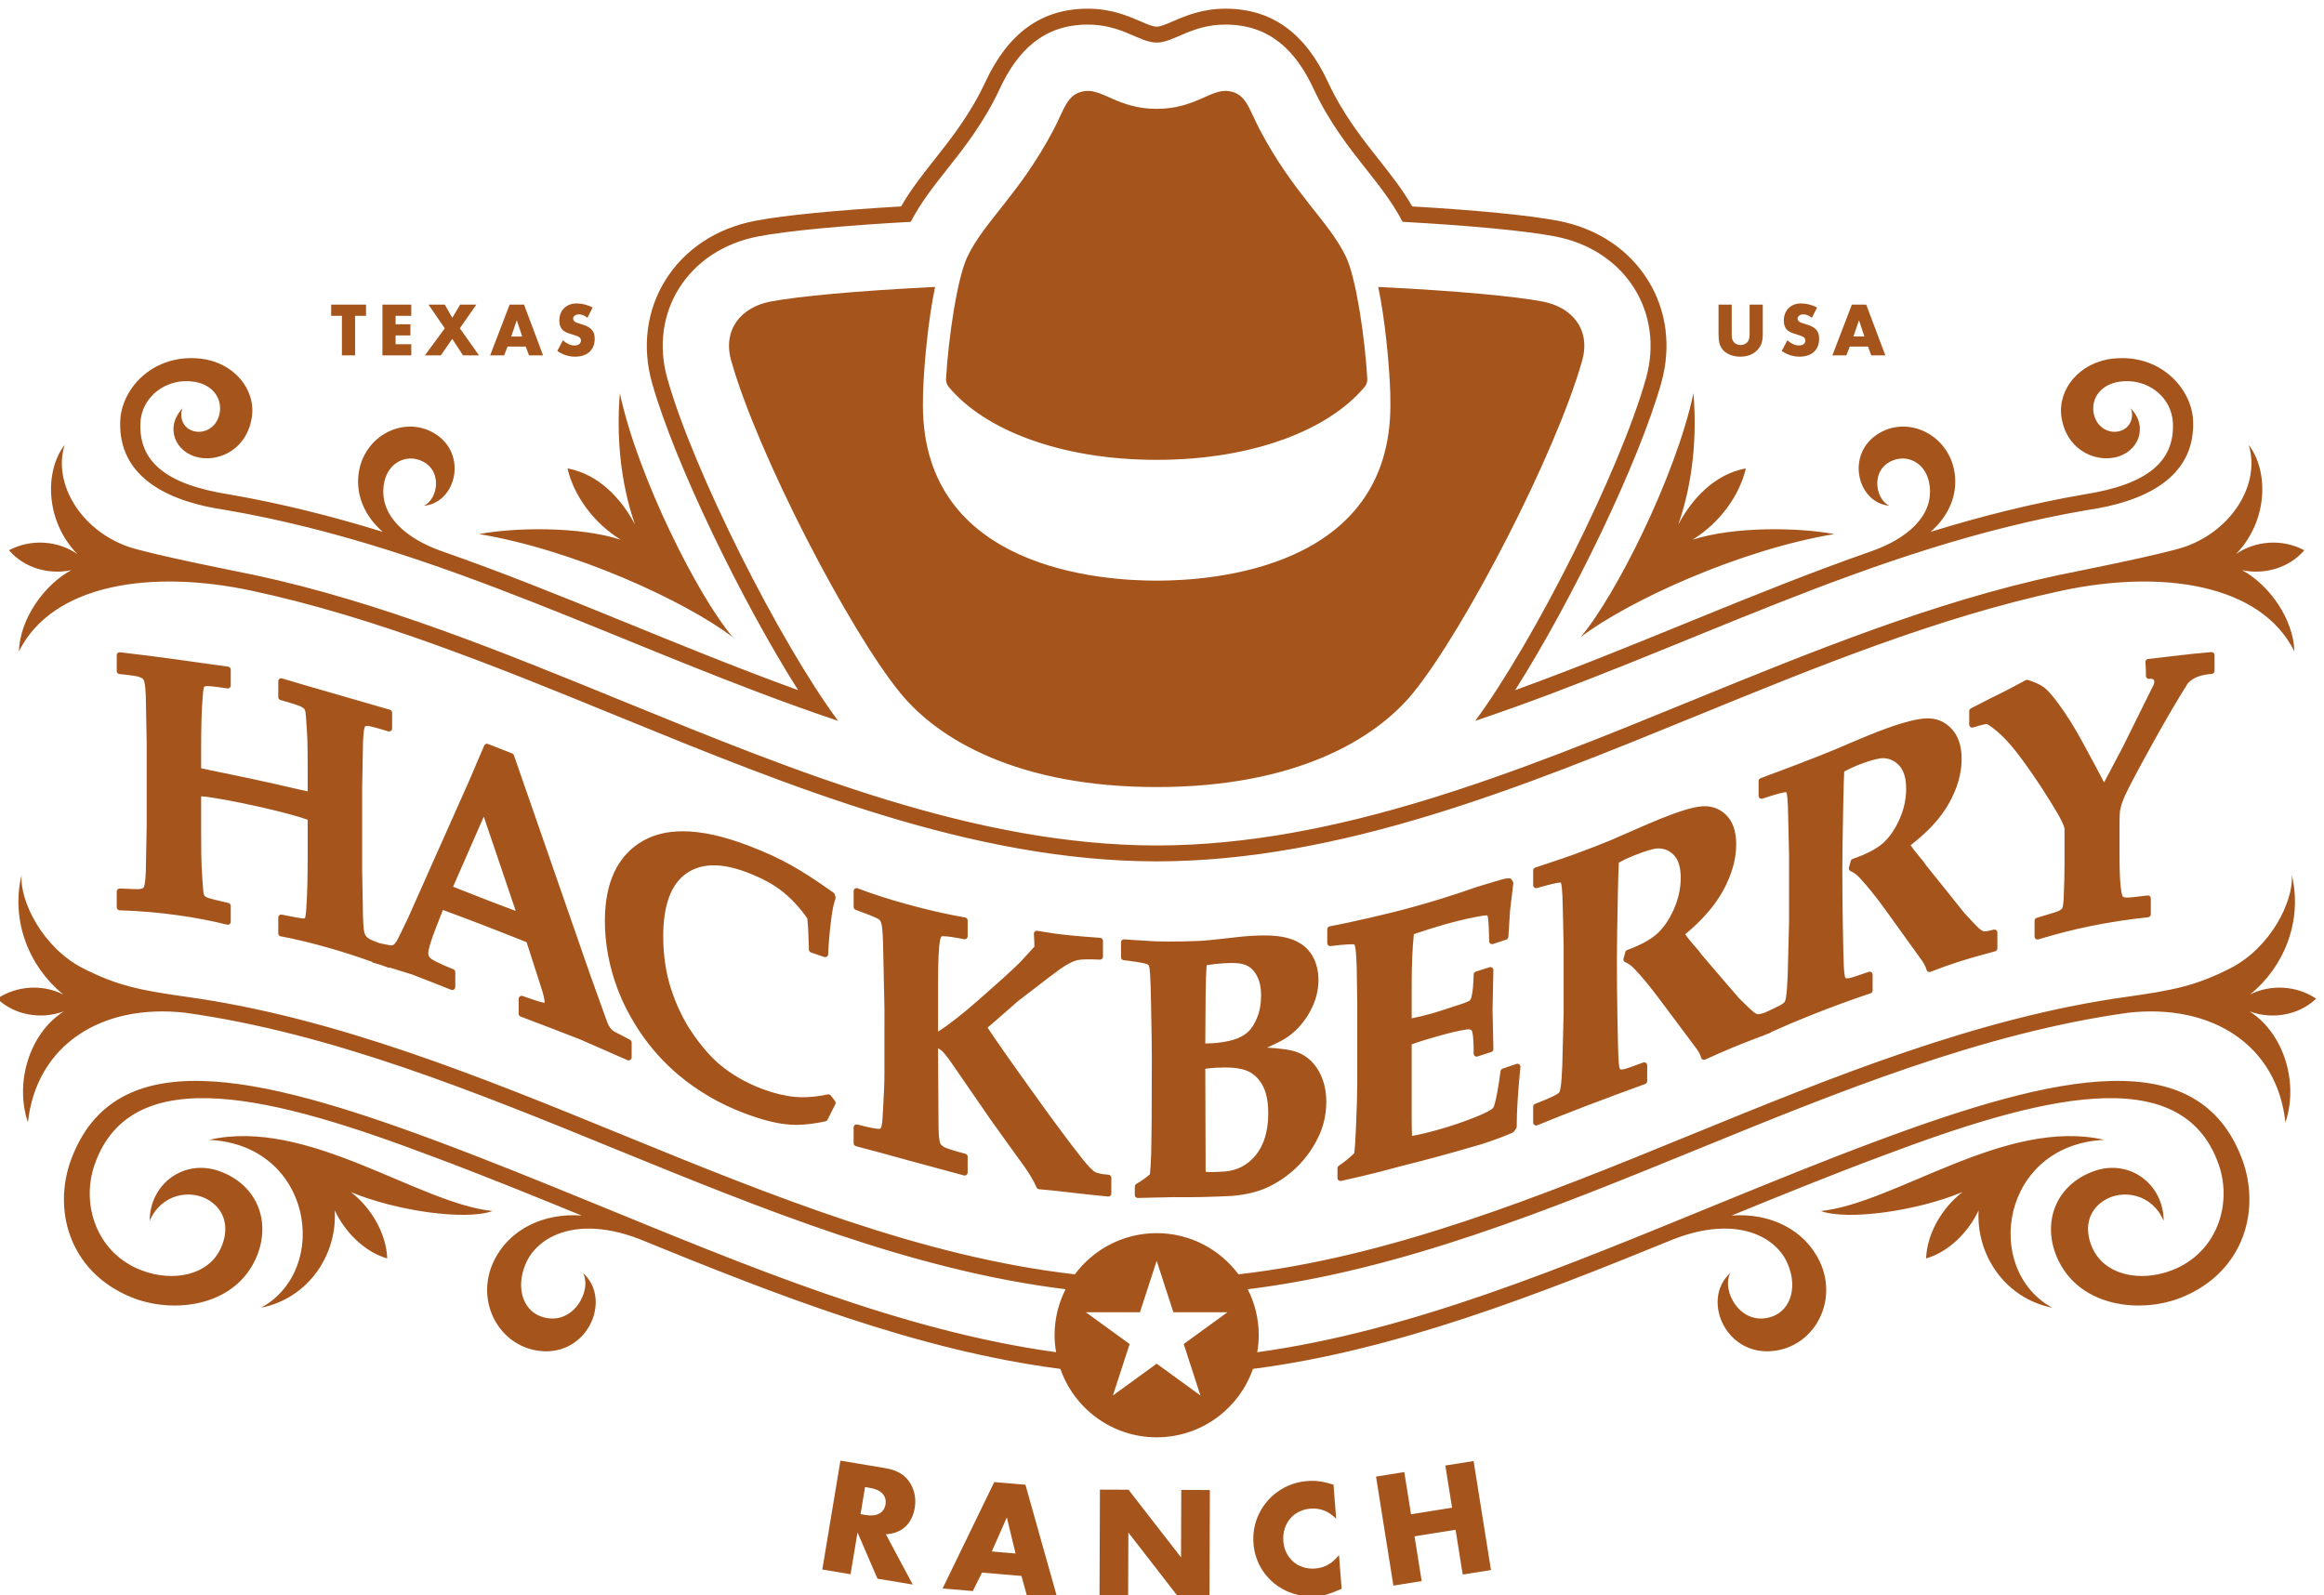 <?xml version="1.0" encoding="UTF-8" standalone="no"?>
<svg
   xmlns:dc="http://purl.org/dc/elements/1.1/"
   xmlns:cc="http://creativecommons.org/ns#"
   xmlns:rdf="http://www.w3.org/1999/02/22-rdf-syntax-ns#"
   xmlns:svg="http://www.w3.org/2000/svg"
   xmlns="http://www.w3.org/2000/svg"
   id="svg43"
   version="1.1"
   viewBox="0 0 51.798 35.557"
   height="35.557mm"
   width="51.798mm">
  <defs
     id="defs37">
    <clipPath
       id="clipPath18"
       clipPathUnits="userSpaceOnUse">
      <path
         id="path16"
         d="M 0,792 H 612 V 0 H 0 Z" />
    </clipPath>
  </defs>
  <g
     transform="translate(-30.797,-23.043)"
     id="layer1">
    <g
       transform="matrix(0.176,0,0,-0.176,2.633,110.66)"
       id="g10">
      <g
         id="g12">
        <g
           clip-path="url(#clipPath18)"
           id="g14">
          <g
             transform="translate(278.827,365.036)"
             id="g20">
            <path
               id="path22"
               style="fill:#a5551c;fill-opacity:1;fill-rule:nonzero;stroke:none"
               d="m 0,0 c 0.043,-0.012 0.168,-0.055 0.375,-0.227 0.258,-0.191 0.648,-0.656 1.168,-1.398 0.09,-0.111 0.449,-0.641 1.094,-1.578 0.843,-1.231 2.164,-3.156 3.972,-5.766 1.403,-1.972 2.809,-3.918 4.211,-5.851 0.754,-1.063 1.309,-2 1.649,-2.785 0.054,-0.127 0.176,-0.215 0.316,-0.227 1.07,-0.088 2.188,-0.207 3.344,-0.342 1.508,-0.18 3.301,-0.379 5.387,-0.582 h 0.039 c 0.093,0 0.183,0.033 0.254,0.098 0.078,0.072 0.121,0.172 0.121,0.279 v 2.008 c 0,0.199 -0.157,0.363 -0.352,0.379 -0.992,0.062 -1.461,0.215 -1.691,0.336 -0.172,0.09 -0.614,0.414 -1.575,1.611 -0.48,0.602 -1.878,2.377 -4.429,5.881 -1.578,2.176 -3.149,4.379 -4.727,6.602 C 7.809,0.336 6.859,1.734 6.262,2.633 l 0.59,0.512 C 7.93,4.08 9.016,5.016 10.066,5.957 l 2.051,1.574 c 1.617,1.242 2.785,2.141 3.426,2.59 0.852,0.586 1.566,0.943 2.109,1.067 0.547,0.111 1.496,0.125 2.825,0.058 0.105,0.004 0.207,0.031 0.281,0.102 0.074,0.07 0.117,0.17 0.117,0.273 v 2.01 c 0,0.195 -0.152,0.361 -0.352,0.377 -1.625,0.117 -3.351,0.248 -5.05,0.451 -0.285,0.033 -1.141,0.139 -2.91,0.437 -0.11,0.018 -0.227,-0.017 -0.313,-0.091 -0.09,-0.078 -0.133,-0.192 -0.125,-0.305 0.055,-0.867 0.066,-1.348 0.063,-1.617 L 10.402,10.941 C 10.117,10.658 9.465,10.023 8.324,8.984 7.676,8.402 7.027,7.824 6.375,7.252 L 5.266,6.268 C 3.09,4.352 1.316,2.963 -0.012,2.137 v 6.084 c 0,2.709 0.086,4.562 0.25,5.494 0.071,0.316 0.164,0.459 0.196,0.476 0.019,0.004 0.086,0.02 0.25,0.02 0.457,0 1.285,-0.117 2.605,-0.375 0.113,-0.02 0.227,0.008 0.313,0.078 0.086,0.074 0.136,0.18 0.136,0.291 v 2.01 c 0,0.183 -0.133,0.34 -0.312,0.371 -2.313,0.398 -4.801,0.969 -7.403,1.687 -2.226,0.61 -4.316,1.282 -6.214,2.004 -0.118,0.041 -0.247,0.028 -0.348,-0.043 -0.102,-0.07 -0.164,-0.183 -0.164,-0.31 v -2.008 c 0,-0.158 0.098,-0.299 0.246,-0.354 1.301,-0.484 2.492,-0.935 2.816,-1.128 0.18,-0.106 0.27,-0.2 0.313,-0.266 0.023,-0.039 0.113,-0.195 0.187,-0.586 0.071,-0.418 0.164,-1.355 0.188,-3.445 0.023,-1.188 0.051,-2.373 0.078,-3.559 0.027,-1.187 0.051,-2.369 0.074,-3.549 V -3.25 c 0,-1.064 -0.066,-2.725 -0.195,-4.805 -0.016,-0.34 -0.066,-1.367 -0.149,-1.687 -0.078,-0.297 -0.132,-0.36 -0.144,-0.369 -0.074,-0.065 -0.133,-0.08 -0.148,-0.08 -0.204,0 -0.887,0.052 -2.793,0.554 -0.11,0.032 -0.231,0.006 -0.325,-0.066 -0.093,-0.07 -0.148,-0.18 -0.148,-0.297 v -2.008 c 0,-0.174 0.117,-0.324 0.281,-0.367 1.82,-0.48 3.895,-1.039 6.227,-1.686 l 0.414,-0.115 c 2.461,-0.672 4.808,-1.312 7.047,-1.908 0.113,-0.033 0.234,-0.006 0.328,0.066 0.09,0.073 0.144,0.182 0.144,0.299 v 2.008 c 0,0.172 -0.113,0.324 -0.281,0.367 -1.637,0.422 -2.496,0.733 -2.711,0.856 -0.25,0.164 -0.398,0.297 -0.453,0.41 -0.066,0.133 -0.227,0.598 -0.242,2.137 l -0.063,9.648 v 0.289 c 0.008,0 0.008,0.002 0.012,0.004 m -32.867,-3.373 c 2.398,-2.01 5.156,-3.619 8.191,-4.781 2.141,-0.819 3.977,-1.307 5.449,-1.455 0.399,-0.045 0.821,-0.071 1.25,-0.071 1.114,0 2.36,0.153 3.711,0.446 0.11,0.023 0.203,0.093 0.254,0.197 l 0.992,1.971 c 0.067,0.129 0.051,0.279 -0.031,0.394 -0.113,0.156 -0.234,0.315 -0.355,0.469 l -0.188,0.242 c -0.09,0.117 -0.238,0.172 -0.383,0.141 -1.461,-0.323 -2.875,-0.424 -4.148,-0.317 -1.289,0.121 -2.656,0.45 -4.066,0.977 -2.137,0.797 -4.016,1.879 -5.575,3.215 -1.113,0.959 -2.242,2.273 -3.363,3.902 -1.117,1.639 -2.016,3.502 -2.68,5.539 -0.668,2.043 -1.004,4.303 -1.004,6.713 0,3.893 0.969,6.559 2.883,7.92 1.91,1.363 4.461,1.414 7.746,0.16 1.883,-0.719 3.356,-1.519 4.504,-2.441 1.145,-0.922 2.196,-2.059 3.114,-3.379 0.101,-1.006 0.171,-2.34 0.203,-3.965 0.004,-0.16 0.105,-0.297 0.258,-0.348 l 1.679,-0.576 c 0.113,-0.037 0.238,-0.021 0.336,0.045 0.098,0.066 0.16,0.176 0.164,0.297 0.055,1.406 0.184,2.91 0.406,4.598 0.137,1.066 0.305,1.859 0.516,2.431 0.031,0.076 0.035,0.162 0.012,0.24 l -0.11,0.332 c -0.023,0.081 -0.074,0.149 -0.14,0.2 -2.113,1.507 -3.883,2.656 -5.414,3.507 -1.524,0.852 -3.297,1.665 -5.278,2.422 -3.265,1.248 -6.019,1.852 -8.421,1.852 -1.918,0 -3.606,-0.406 -5.016,-1.209 -3.207,-1.83 -4.832,-5.248 -4.832,-10.162 0,-2.842 0.535,-5.723 1.594,-8.565 0.707,-1.892 1.714,-3.81 2.996,-5.697 1.312,-1.926 2.91,-3.689 4.746,-5.244 m -20.625,20.791 c -0.852,2.519 -1.707,5.037 -2.559,7.555 l -1.488,4.382 c -1.293,-2.953 -2.594,-5.91 -3.887,-8.875 1.262,-0.5 2.672,-1.058 4.231,-1.658 1.351,-0.521 2.586,-0.994 3.703,-1.404 m 3.64,-11.637 c -0.007,0.004 0.008,0.051 0.008,0.145 0,0.197 -0.062,0.715 -0.476,1.945 l -1.797,5.588 c -4.082,1.627 -7.465,2.928 -10.594,4.076 l -0.809,-2.051 c -0.867,-2.218 -1.05,-3.066 -1.05,-3.388 0,-0.26 0.078,-0.463 0.242,-0.635 0.168,-0.16 0.789,-0.578 2.949,-1.441 0.141,-0.057 0.234,-0.196 0.234,-0.35 V 7.773 c 0,-0.125 -0.062,-0.242 -0.164,-0.308 -0.105,-0.074 -0.238,-0.086 -0.351,-0.043 -1.656,0.662 -3.313,1.31 -4.969,1.947 L -66.98,9.48 c -0.825,0.258 -1.649,0.512 -2.477,0.762 -0.066,-0.019 -0.133,-0.025 -0.199,0 l -0.36,0.129 c -0.199,0.07 -0.398,0.141 -0.589,0.215 -0.129,0.035 -0.29,0.082 -0.458,0.133 -0.156,0.047 -0.312,0.094 -0.472,0.136 -0.078,0.024 -0.149,0.071 -0.195,0.133 -2.071,0.727 -3.727,1.26 -5.344,1.719 -2.239,0.645 -4.317,1.145 -6.184,1.492 -0.18,0.031 -0.308,0.188 -0.308,0.369 v 2.01 c 0,0.113 0.05,0.221 0.136,0.289 0.09,0.074 0.203,0.104 0.317,0.078 1.246,-0.254 2.422,-0.472 2.652,-0.486 0.203,0 0.266,0.031 0.277,0.041 0.004,0.004 0.106,0.221 0.172,1.309 0.114,1.548 0.172,3.781 0.172,6.64 v 4.514 c -0.859,0.322 -2.832,0.896 -5.984,1.611 -3.453,0.776 -5.629,1.129 -6.621,1.268 -0.274,0.041 -0.563,0.068 -0.887,0.084 v -4.379 c 0,-2.408 0.023,-3.891 0.062,-4.526 0.153,-2.771 0.235,-3.337 0.254,-3.443 0.028,-0.09 0.071,-0.187 0.141,-0.281 0.008,-0.012 0.09,-0.094 0.363,-0.215 0.215,-0.082 1.11,-0.309 2.637,-0.66 0.172,-0.039 0.293,-0.192 0.293,-0.367 v -2.008 c 0,-0.117 -0.051,-0.227 -0.145,-0.299 -0.089,-0.072 -0.207,-0.096 -0.32,-0.07 -1.988,0.494 -4.07,0.89 -6.191,1.185 -2.457,0.346 -4.95,0.559 -7.418,0.629 -0.203,0.006 -0.364,0.172 -0.364,0.375 v 2.01 c 0,0.103 0.04,0.201 0.114,0.271 0.074,0.071 0.195,0.11 0.277,0.106 l 0.5,-0.02 c 1.035,-0.045 1.703,-0.076 1.957,-0.052 0.199,0.013 0.367,0.062 0.5,0.142 0.047,0.035 0.102,0.117 0.133,0.238 0.098,0.297 0.211,1.053 0.223,3.049 0.019,0.76 0.031,1.516 0.043,2.27 0.015,0.758 0.027,1.514 0.043,2.267 v 10.676 c -0.016,0.744 -0.028,1.494 -0.043,2.244 -0.012,0.752 -0.024,1.502 -0.043,2.256 -0.012,2.053 -0.125,2.84 -0.219,3.137 -0.043,0.166 -0.102,0.277 -0.184,0.353 -0.066,0.061 -0.211,0.157 -0.523,0.26 -0.25,0.074 -1.031,0.207 -2.438,0.344 -0.195,0.02 -0.34,0.18 -0.34,0.375 v 2.008 c 0,0.109 0.043,0.213 0.125,0.283 0.079,0.072 0.188,0.104 0.293,0.092 2.309,-0.274 4.805,-0.574 7.465,-0.951 0.907,-0.125 1.77,-0.248 2.594,-0.368 1.313,-0.187 2.523,-0.359 3.633,-0.502 0.187,-0.027 0.328,-0.187 0.328,-0.376 v -2.008 c 0,-0.112 -0.047,-0.215 -0.129,-0.287 -0.086,-0.071 -0.195,-0.104 -0.305,-0.086 -1.785,0.273 -2.406,0.297 -2.554,0.297 -0.313,-0.024 -0.379,-0.086 -0.395,-0.102 0,-0.004 -0.101,-0.223 -0.172,-1.334 -0.133,-1.479 -0.195,-3.646 -0.195,-6.643 V 35.49 c 0.559,-0.135 1.363,-0.297 2.41,-0.511 1.035,-0.213 2.309,-0.471 3.813,-0.795 2.273,-0.483 4.066,-0.899 5.39,-1.205 0.793,-0.182 1.426,-0.331 1.879,-0.424 v 2.162 c 0,2.601 -0.012,3.914 -0.043,4.525 -0.148,2.723 -0.222,3.303 -0.25,3.43 -0.027,0.129 -0.078,0.242 -0.14,0.33 -0.032,0.041 -0.118,0.131 -0.395,0.279 -0.168,0.09 -0.922,0.373 -2.625,0.85 -0.16,0.045 -0.273,0.193 -0.273,0.361 v 2.012 c 0,0.117 0.054,0.23 0.152,0.301 0.094,0.07 0.215,0.095 0.336,0.058 1.808,-0.549 3.879,-1.146 6.211,-1.816 1.179,-0.338 2.328,-0.672 3.449,-0.998 1.371,-0.401 2.703,-0.787 3.996,-1.154 0.16,-0.051 0.274,-0.196 0.274,-0.364 v -2.01 c 0,-0.119 -0.055,-0.234 -0.153,-0.302 -0.097,-0.071 -0.219,-0.094 -0.336,-0.059 -1.812,0.551 -2.328,0.649 -2.445,0.664 -0.25,0.039 -0.418,-0.004 -0.453,-0.019 -0.051,-0.024 -0.082,-0.098 -0.098,-0.157 -0.097,-0.285 -0.207,-1.019 -0.222,-3 -0.016,-0.734 -0.028,-1.46 -0.04,-2.187 -0.015,-0.785 -0.027,-1.57 -0.046,-2.356 V 22.432 c 0.015,-0.764 0.031,-1.53 0.043,-2.299 0.015,-0.774 0.027,-1.539 0.043,-2.309 0.011,-1.685 0.082,-2.756 0.199,-3.191 0.062,-0.184 0.144,-0.34 0.246,-0.465 0.094,-0.119 0.273,-0.25 0.535,-0.383 0.16,-0.078 0.535,-0.238 1.098,-0.441 0.445,-0.098 1.261,-0.281 1.445,-0.293 0.16,0 0.269,0.025 0.363,0.078 0.071,0.039 0.188,0.141 0.356,0.398 0.179,0.282 0.871,1.715 1.453,2.932 0.363,0.807 1.086,2.418 2.148,4.826 l 0.973,2.188 c 1.551,3.488 3.098,6.97 4.652,10.437 0.317,0.733 0.633,1.473 0.942,2.211 0.316,0.746 0.632,1.496 0.957,2.24 0.078,0.188 0.293,0.276 0.484,0.202 0.504,-0.202 1.012,-0.395 1.516,-0.594 0.515,-0.199 1.031,-0.399 1.543,-0.604 0.101,-0.041 0.183,-0.123 0.218,-0.224 3.211,-9.223 6.426,-18.469 9.633,-27.729 l 2.199,-6.127 c 0.145,-0.351 0.274,-0.555 0.356,-0.662 0.109,-0.144 0.23,-0.271 0.375,-0.387 0.062,-0.045 0.324,-0.216 1.191,-0.634 0.235,-0.135 0.543,-0.297 0.957,-0.508 0.125,-0.065 0.203,-0.196 0.203,-0.336 v -1.895 c 0,-0.129 -0.066,-0.246 -0.171,-0.316 -0.063,-0.041 -0.133,-0.063 -0.207,-0.063 -0.051,0 -0.102,0.012 -0.153,0.034 l -5.988,2.623 c -2.504,0.98 -5.023,1.945 -7.543,2.896 -0.148,0.057 -0.246,0.197 -0.246,0.354 v 1.894 c 0,0.121 0.058,0.238 0.16,0.309 0.102,0.07 0.231,0.088 0.344,0.047 1.996,-0.707 2.605,-0.86 2.765,-0.86 m 83.684,-8.359 0.043,-12.789 c 0,-0.043 0,-0.133 0.012,-0.26 0.398,-0.041 1.215,-0.043 2.301,0.033 1.644,0.102 3.007,0.807 4.05,2.096 1.039,1.293 1.567,3.072 1.567,5.283 0,1.561 -0.27,2.805 -0.809,3.697 -0.535,0.887 -1.215,1.461 -2.082,1.758 -0.887,0.313 -2.137,0.408 -3.781,0.313 -0.453,-0.026 -0.887,-0.076 -1.301,-0.131 m 0,3.203 c 0.074,0.006 0.152,0.008 0.227,0.012 0.214,0.009 0.429,0.019 0.644,0.019 0.934,0.055 1.82,0.196 2.613,0.418 0.77,0.217 1.403,0.547 1.875,0.975 0.473,0.42 0.879,1.047 1.207,1.865 0.332,0.813 0.5,1.746 0.5,2.781 0,1.024 -0.187,1.881 -0.554,2.547 -0.364,0.653 -0.828,1.098 -1.387,1.317 -0.578,0.242 -1.516,0.318 -2.742,0.23 C 35.418,10.742 34.676,10.658 34,10.543 33.926,9.516 33.883,8.344 33.875,7.059 Z m -6.855,-13.996 c 0.054,2.262 0.085,6.336 0.085,12.105 0,1.444 -0.031,3.633 -0.109,7.325 -0.058,3.277 -0.164,4.089 -0.223,4.283 -0.035,0.138 -0.093,0.232 -0.16,0.271 -0.324,0.242 -2.394,0.481 -3.074,0.559 -0.191,0.023 -0.336,0.183 -0.336,0.375 v 1.894 c 0,0.102 0.039,0.202 0.117,0.27 0.071,0.074 0.18,0.109 0.274,0.107 0.324,-0.013 0.664,-0.039 1.015,-0.074 0.977,-0.064 1.969,-0.123 2.961,-0.18 0.953,-0.031 2.168,-0.041 3.61,-0.009 1.343,0.023 2.504,0.082 3.351,0.175 1.239,0.122 2.211,0.233 2.93,0.319 0.496,0.056 0.875,0.101 1.133,0.123 2.535,0.226 4.312,0.176 5.613,-0.164 1.371,-0.356 2.395,-1.022 3.039,-1.977 0.637,-0.939 0.961,-2.07 0.961,-3.363 0,-1.361 -0.359,-2.707 -1.07,-4 C 46.391,3.387 45.473,2.328 44.367,1.527 43.855,1.148 42.918,0.656 41.652,0.105 43.504,0 44.727,-0.191 45.52,-0.492 c 1.105,-0.418 1.996,-1.207 2.66,-2.336 0.644,-1.121 0.976,-2.442 0.976,-3.922 0,-1.57 -0.332,-3.059 -0.984,-4.426 -0.649,-1.359 -1.496,-2.582 -2.52,-3.629 -1.015,-1.035 -2.207,-1.908 -3.535,-2.597 -1.379,-0.703 -3.058,-1.135 -4.992,-1.282 -2.617,-0.132 -4.949,-0.183 -7.277,-0.15 -0.754,-0.006 -1.664,-0.029 -2.739,-0.061 l -1.816,-0.044 h -0.008 c -0.098,0 -0.191,0.037 -0.265,0.105 -0.071,0.072 -0.114,0.168 -0.114,0.27 v 1.074 c 0,0.133 0.071,0.258 0.188,0.324 0.664,0.393 1.246,0.805 1.726,1.23 0.075,0.649 0.121,1.467 0.157,2.565 m 122.73,43.66 c 0.098,0.488 0.301,1.074 0.598,1.738 0.496,1.094 1.816,3.586 3.726,7.016 1.528,2.754 2.918,5.119 4.219,7.187 0.594,0.7 1.617,1.102 3.039,1.206 0.199,0.013 0.352,0.177 0.352,0.375 v 2.009 c 0,0.104 -0.047,0.207 -0.121,0.278 -0.079,0.07 -0.188,0.105 -0.29,0.099 -1.562,-0.127 -3.222,-0.299 -5.085,-0.533 -0.215,-0.029 -0.52,-0.062 -0.915,-0.105 -0.519,-0.057 -1.191,-0.131 -2.011,-0.233 -0.199,-0.025 -0.344,-0.201 -0.328,-0.398 0.058,-0.893 0.078,-1.444 0.062,-1.729 -0.004,-0.113 0.039,-0.22 0.121,-0.297 0.082,-0.078 0.199,-0.109 0.309,-0.097 0.293,0.041 0.492,-0.008 0.574,-0.137 0.09,-0.145 0.066,-0.408 -0.055,-0.656 -1.199,-2.41 -2.129,-4.297 -2.797,-5.645 -0.531,-1.074 -0.89,-1.808 -1.085,-2.195 -0.79,-1.486 -1.579,-2.981 -2.368,-4.483 -0.535,1.049 -1.488,2.831 -2.715,5.077 -1.019,1.898 -2.082,3.589 -3.152,5.019 -0.738,0.985 -1.305,1.621 -1.734,1.942 -0.453,0.339 -1.137,0.656 -2.028,0.941 -0.097,0.031 -0.203,0.023 -0.293,-0.023 l -0.359,-0.194 c -0.695,-0.373 -1.371,-0.732 -2.019,-1.072 -1.528,-0.752 -3.055,-1.52 -4.575,-2.316 -0.125,-0.063 -0.203,-0.192 -0.203,-0.333 v -1.714 c 0,-0.12 0.055,-0.233 0.153,-0.303 0.097,-0.07 0.222,-0.092 0.335,-0.057 1.282,0.399 1.637,0.43 1.692,0.438 0.133,-0.035 0.492,-0.207 1.379,-0.957 1.058,-0.91 2.211,-2.235 3.429,-3.942 1.508,-2.082 2.961,-4.312 4.309,-6.617 0.672,-1.205 0.774,-1.644 0.774,-1.797 v -4.336 c 0,-1.222 -0.036,-2.718 -0.106,-4.431 -0.062,-1.028 -0.164,-1.233 -0.176,-1.252 -0.062,-0.106 -0.207,-0.219 -0.433,-0.334 -0.258,-0.139 -1.442,-0.483 -2.809,-0.885 -0.16,-0.047 -0.269,-0.193 -0.269,-0.359 v -2.012 c 0,-0.117 0.054,-0.231 0.148,-0.301 0.07,-0.049 0.148,-0.074 0.227,-0.074 0.039,0 0.074,0.004 0.109,0.016 2.266,0.687 4.457,1.248 6.512,1.664 2.312,0.48 4.8,0.863 7.386,1.14 0.192,0.02 0.336,0.18 0.336,0.375 V 19 c 0,0.109 -0.047,0.211 -0.125,0.281 -0.082,0.074 -0.191,0.108 -0.297,0.094 -1.316,-0.168 -2.211,-0.27 -2.613,-0.27 -0.055,0 -0.098,0 -0.144,0.008 -0.129,0.012 -0.309,0.053 -0.395,0.16 -0.019,0.03 -0.133,0.245 -0.254,1.344 -0.09,0.836 -0.133,2.199 -0.133,4.156 v 3.86 c 0,0.789 0.028,1.328 0.098,1.656 m -30.113,-4.336 c -0.824,-0.711 -2.059,-1.351 -3.781,-1.955 -0.114,-0.039 -0.204,-0.131 -0.239,-0.248 l -0.238,-0.848 c -0.051,-0.185 0.047,-0.382 0.227,-0.457 0.371,-0.14 0.773,-0.445 1.199,-0.902 0.968,-1.043 2.093,-2.445 3.332,-4.168 1.539,-2.127 3.078,-4.266 4.597,-6.398 0.247,-0.397 0.407,-0.735 0.469,-1.01 0.028,-0.106 0.098,-0.197 0.195,-0.25 0.094,-0.049 0.211,-0.053 0.313,-0.018 1.156,0.457 2.301,0.867 3.406,1.223 1.078,0.355 2.778,0.844 4.785,1.383 0.164,0.047 0.282,0.195 0.282,0.365 v 2.01 c 0,0.117 -0.055,0.23 -0.153,0.299 -0.093,0.072 -0.215,0.097 -0.328,0.064 -0.683,-0.191 -1.047,-0.221 -1.203,-0.215 -0.145,0.026 -0.324,0.113 -0.535,0.277 -0.266,0.208 -1.172,1.184 -1.938,2.012 -0.043,0.051 -0.207,0.256 -0.496,0.617 l -1.851,2.317 c -0.809,1.004 -1.61,2.008 -2.422,3.011 -0.074,0.086 -0.149,0.184 -0.219,0.305 -0.109,0.172 -0.433,0.574 -0.836,1.051 -0.39,0.465 -0.726,0.9 -1.012,1.32 2.176,1.672 3.747,3.375 4.797,5.196 1.106,1.925 1.668,3.857 1.668,5.742 0,1.642 -0.433,2.929 -1.293,3.832 -0.816,0.859 -1.816,1.293 -2.968,1.293 l -0.18,-0.002 c -1.172,-0.033 -2.914,-0.475 -5.184,-1.307 -1.297,-0.472 -2.789,-1.078 -4.441,-1.793 -1.141,-0.508 -2.531,-1.072 -3.867,-1.605 -1.766,-0.694 -3.129,-1.223 -4.086,-1.58 -1.977,-0.729 -3.129,-1.166 -3.457,-1.299 -0.145,-0.059 -0.239,-0.195 -0.239,-0.35 v -1.873 c 0,-0.121 0.059,-0.236 0.157,-0.305 0.101,-0.07 0.23,-0.089 0.343,-0.05 2.215,0.758 2.844,0.816 2.961,0.82 0.02,-0.002 0.043,-0.008 0.067,-0.045 0.054,-0.123 0.187,-0.68 0.222,-3.178 l 0.11,-4.769 V 16.004 L 107.586,9.266 C 107.539,8.023 107.469,7.129 107.375,6.52 107.32,6.133 107.258,5.984 107.23,5.936 107.188,5.852 107.102,5.77 106.953,5.67 c -0.332,-0.26 -1.851,-0.943 -2.312,-1.156 -0.192,-0.061 -0.61,-0.174 -0.782,-0.186 -0.129,0 -0.293,0.067 -0.5,0.209 -0.254,0.17 -1.129,1.027 -1.918,1.805 -0.074,0.076 -0.554,0.627 -1.437,1.662 l -0.602,0.701 c -0.914,1.065 -1.828,2.131 -2.75,3.213 -0.074,0.082 -0.136,0.176 -0.203,0.275 -0.058,0.088 -0.207,0.291 -0.844,1.002 -0.394,0.457 -0.726,0.871 -1.003,1.262 2.132,1.758 3.746,3.611 4.8,5.523 1.106,2.016 1.664,3.991 1.664,5.877 0,1.647 -0.437,2.905 -1.3,3.737 -0.86,0.828 -1.922,1.187 -3.168,1.062 -1.114,-0.111 -2.758,-0.613 -5.172,-1.584 -1.453,-0.599 -2.903,-1.224 -4.43,-1.904 -1.183,-0.543 -2.484,-1.086 -3.859,-1.613 -1.992,-0.772 -3.317,-1.239 -4.078,-1.496 l -3.45,-1.153 C 75.457,22.855 75.352,22.713 75.352,22.551 V 20.68 c 0,-0.118 0.054,-0.231 0.148,-0.303 0.098,-0.07 0.219,-0.092 0.332,-0.061 1.606,0.457 2.606,0.688 2.957,0.7 0.043,-0.012 0.07,-0.032 0.086,-0.053 0.043,-0.104 0.191,-0.647 0.227,-3.193 l 0.109,-4.774 V 4.531 l -0.172,-6.73 c -0.047,-1.239 -0.113,-2.133 -0.211,-2.738 -0.051,-0.383 -0.117,-0.532 -0.144,-0.583 -0.043,-0.08 -0.121,-0.156 -0.27,-0.242 -0.109,-0.08 -0.633,-0.41 -2.82,-1.261 -0.149,-0.057 -0.242,-0.196 -0.242,-0.352 v -2.008 c 0,-0.125 0.062,-0.244 0.168,-0.312 0.062,-0.045 0.136,-0.067 0.207,-0.067 0.05,0 0.097,0.012 0.144,0.03 1.91,0.781 4,1.609 6.223,2.462 2.773,1.049 5.105,1.924 7.449,2.768 0.152,0.053 0.25,0.193 0.25,0.354 v 2.009 c 0,0.123 -0.059,0.239 -0.164,0.311 -0.098,0.07 -0.231,0.088 -0.344,0.043 -1.367,-0.512 -2.187,-0.795 -2.453,-0.848 -0.211,-0.051 -0.391,-0.029 -0.391,-0.029 -0.007,0.004 -0.089,0.053 -0.101,0.057 -0.031,0.058 -0.137,0.328 -0.192,1.418 -0.027,0.437 -0.074,2.41 -0.128,5.273 -0.04,2.408 -0.063,4.844 -0.063,7.238 0,1.596 0.047,4.68 0.129,8.678 0.043,1.82 0.078,2.932 0.113,3.529 0.567,0.317 1.168,0.606 1.828,0.869 1.528,0.61 2.571,0.924 3.137,0.932 0.816,0 1.477,-0.283 2.027,-0.867 0.563,-0.596 0.848,-1.559 0.848,-2.854 0,-1.334 -0.293,-2.67 -0.871,-3.978 -0.582,-1.311 -1.297,-2.358 -2.129,-3.11 -0.836,-0.753 -2.105,-1.445 -3.777,-2.054 -0.114,-0.039 -0.199,-0.133 -0.235,-0.252 l -0.238,-0.848 c -0.051,-0.185 0.047,-0.381 0.227,-0.451 0.394,-0.156 0.797,-0.449 1.203,-0.887 0.91,-0.941 2.031,-2.308 3.332,-4.06 0.996,-1.338 1.992,-2.674 2.992,-4.006 l 1.605,-2.147 c 0.247,-0.38 0.403,-0.709 0.465,-0.972 0.028,-0.108 0.102,-0.201 0.203,-0.25 0.098,-0.049 0.219,-0.053 0.321,-0.006 1.136,0.515 2.273,1.021 3.418,1.498 0.582,0.242 1.836,0.75 3.726,1.467 0.063,0 0.117,0.015 0.172,0.043 0.094,0.05 0.199,0.093 0.289,0.131 l 0.219,0.087 c 0.125,0.047 0.246,0.094 0.383,0.145 0.054,0.019 0.105,0.059 0.144,0.107 1.617,0.733 3.352,1.469 5.157,2.188 2.578,1.023 5.082,1.939 7.437,2.724 0.152,0.051 0.258,0.194 0.258,0.358 v 2.008 c 0,0.123 -0.059,0.236 -0.16,0.306 -0.098,0.073 -0.227,0.094 -0.34,0.047 -1.039,-0.359 -2.141,-0.738 -2.449,-0.797 -0.215,-0.039 -0.403,-0.023 -0.403,-0.023 -0.008,0.004 -0.09,0.059 -0.101,0.06 -0.039,0.069 -0.133,0.346 -0.192,1.416 -0.027,0.434 -0.074,2.356 -0.129,5.278 -0.039,2.543 -0.062,4.953 -0.062,7.238 0,1.363 0.043,4.121 0.129,8.678 0.039,1.754 0.078,2.912 0.113,3.525 0.586,0.317 1.199,0.602 1.82,0.846 1.922,0.732 2.766,0.844 3.09,0.844 0.824,-0.022 1.504,-0.336 2.078,-0.965 0.567,-0.631 0.852,-1.61 0.852,-2.912 0,-1.328 -0.293,-2.653 -0.871,-3.926 -0.578,-1.277 -1.293,-2.289 -2.121,-3.008 M 52.902,-10.258 c -0.054,-1.295 -0.121,-2.326 -0.199,-2.994 -0.504,-0.519 -1.168,-1.064 -1.969,-1.615 -0.101,-0.071 -0.164,-0.184 -0.164,-0.313 v -1.23 c 0,-0.117 0.051,-0.221 0.145,-0.293 0.066,-0.055 0.148,-0.086 0.234,-0.086 0.028,0 0.055,0.004 0.082,0.012 3.856,0.841 6.188,1.49 6.953,1.703 l 0.512,0.133 c 1.352,0.339 3.621,0.91 6.824,1.808 1.16,0.326 2.317,0.653 3.485,1 1.601,0.52 2.972,1.029 3.961,1.477 0.062,0.027 0.113,0.07 0.152,0.125 l 0.281,0.394 c 0.047,0.063 0.071,0.141 0.071,0.215 0,1.918 0.156,4.461 0.468,7.568 0.016,0.127 -0.039,0.254 -0.14,0.334 -0.098,0.079 -0.235,0.102 -0.356,0.063 l -1.769,-0.606 c -0.133,-0.046 -0.231,-0.164 -0.25,-0.304 -0.282,-2.106 -0.551,-3.574 -0.801,-4.36 -0.086,-0.257 -0.16,-0.332 -0.188,-0.355 -0.148,-0.148 -0.644,-0.496 -2.293,-1.156 -1.453,-0.571 -2.843,-1.043 -4.257,-1.453 -1.356,-0.389 -2.59,-0.692 -3.672,-0.895 -0.028,0.654 -0.043,1.422 -0.043,2.289 v 9.313 c 0.922,0.343 2.086,0.687 3.211,1.007 1.601,0.457 2.847,0.748 3.797,0.887 0.39,0.053 0.55,-0.078 0.578,-0.117 0.082,-0.121 0.273,-0.65 0.261,-2.945 0,-0.121 0.055,-0.235 0.153,-0.307 0.097,-0.072 0.23,-0.092 0.344,-0.057 l 1.742,0.565 c 0.16,0.053 0.265,0.201 0.261,0.367 l -0.109,4.949 0.109,5.057 c 0,0.123 -0.054,0.238 -0.156,0.31 -0.097,0.073 -0.226,0.094 -0.34,0.053 L 68.074,9.725 C 67.922,9.676 67.82,9.533 67.816,9.373 67.789,8.051 67.691,7.072 67.531,6.48 67.473,6.289 67.398,6.15 67.324,6.072 67.32,6.072 67.121,5.898 66.098,5.57 64.145,4.92 62.969,4.562 62.543,4.434 61.684,4.191 60.824,3.98 59.969,3.813 V 8.07 c 0,2.524 0.094,4.676 0.273,6.403 1.262,0.433 2.496,0.824 3.672,1.164 1.445,0.414 2.797,0.744 4.141,1.008 0.457,0.089 1.105,0.21 1.422,0.21 h 0.062 c 0.016,-0.019 0.035,-0.05 0.055,-0.125 0.066,-0.238 0.148,-0.98 0.183,-3.152 0.004,-0.119 0.063,-0.232 0.157,-0.301 0.097,-0.07 0.222,-0.088 0.336,-0.052 0.566,0.181 1.125,0.373 1.687,0.56 0.145,0.051 0.242,0.182 0.254,0.334 l 0.215,3.342 0.41,3.424 c 0.008,0.08 -0.008,0.162 -0.047,0.232 l -0.148,0.242 c -0.075,0.129 -0.211,0.203 -0.356,0.192 -0.347,-0.024 -0.617,-0.063 -0.797,-0.117 -1.109,-0.336 -1.953,-0.588 -2.539,-0.76 L 68.328,20.488 C 66.629,19.898 65.242,19.437 63.965,19.039 61.629,18.314 59.422,17.695 57.41,17.203 56.508,16.98 55.563,16.752 54.57,16.527 53.066,16.184 51.316,15.791 49.586,15.465 49.41,15.432 49.277,15.275 49.277,15.094 V 13.34 c 0,-0.11 0.047,-0.215 0.133,-0.287 0.078,-0.069 0.18,-0.104 0.297,-0.088 1.816,0.242 2.852,0.238 2.941,0.215 0.036,-0.012 0.067,-0.028 0.09,-0.071 0.078,-0.166 0.215,-0.771 0.27,-2.933 l 0.031,-2.067 c 0.02,-1.304 0.035,-2.093 0.035,-2.367 V -4.529 c 0,-1.217 -0.058,-3.143 -0.172,-5.729 m -21.804,-27.18 5.539,4.024 h -6.848 l -2.113,6.514 -2.121,-6.514 h -6.848 l 5.543,-4.024 -2.117,-6.515 5.543,4.027 5.539,-4.027 z M 170.617,-9.363 C 169.543,0.449 161.305,5.695 150.742,4.527 132.199,1.955 113.867,-5.537 96.027,-12.828 77.641,-20.336 58.598,-28.115 39.207,-30.5 c 0.887,-1.75 1.395,-3.725 1.395,-5.82 0,-0.737 -0.075,-1.453 -0.192,-2.155 19.621,2.694 39.113,10.92 58.414,18.807 6.582,2.691 13.391,5.473 20.02,7.936 23.109,8.621 40.734,12.431 46.277,-2.262 2.356,-6.252 0.418,-14.19 -7.527,-17.49 -5.188,-2.151 -12.879,-1.319 -15.735,4.644 -2.195,4.582 -0.445,9.529 4.512,11.301 4.481,1.603 8.824,-1.637 8.824,-6.301 -1.457,3.453 -5.234,4.059 -7.547,2.582 -2.074,-1.316 -2.531,-3.617 -1.496,-5.969 1.547,-3.511 6.063,-4.412 10.078,-2.875 5.7,2.184 7.684,8.336 5.95,13.352 -4.668,13.516 -23.184,8.469 -42.637,1.129 -6.297,-2.34 -12.77,-4.973 -19.055,-7.543 4.828,0.357 9.219,-1.746 11.157,-5.832 2.281,-4.82 -0.438,-10.26 -5.223,-11.219 -6.484,-1.297 -9.969,6.324 -6.09,9.789 -1.223,-2.219 1.293,-6.879 5.227,-5.551 2.562,0.864 3.336,4.065 1.859,7.051 -1.559,3.153 -6.406,5.791 -14.219,2.791 -17.375,-7.088 -35.211,-14.111 -53.332,-16.451 -1.762,-5.045 -6.551,-8.668 -12.191,-8.668 -5.649,0 -10.438,3.623 -12.199,8.668 -18.122,2.34 -35.95,9.359 -53.329,16.449 -7.812,3 -12.664,0.364 -14.222,-2.789 -1.473,-2.986 -0.703,-6.187 1.859,-7.051 3.934,-1.328 6.453,3.332 5.227,5.551 3.879,-3.465 0.398,-11.086 -6.086,-9.789 -4.789,0.959 -7.508,6.399 -5.223,11.219 1.934,4.086 6.328,6.189 11.152,5.832 -6.285,2.57 -12.757,5.203 -19.054,7.543 -19.453,7.34 -37.965,12.387 -42.637,-1.129 -1.734,-5.016 0.254,-11.168 5.949,-13.352 4.016,-1.537 8.532,-0.636 10.078,2.875 1.036,2.352 0.579,4.653 -1.492,5.969 -2.316,1.477 -6.09,0.871 -7.551,-2.582 0,4.664 4.344,7.904 8.825,6.301 4.961,-1.772 6.707,-6.719 4.511,-11.301 -2.855,-5.963 -10.547,-6.795 -15.734,-4.644 -7.941,3.3 -9.883,11.238 -7.523,17.49 5.539,14.693 23.164,10.883 46.273,2.262 6.629,-2.463 13.437,-5.245 20.02,-7.936 19.089,-7.801 38.679,-16.094 58.414,-18.805 -0.118,0.702 -0.192,1.418 -0.192,2.153 0,2.095 0.508,4.07 1.395,5.822 -19.45,2.391 -38.532,10.209 -56.821,17.67 -17.839,7.291 -36.171,14.783 -54.714,17.355 -10.563,1.168 -18.797,-4.078 -19.875,-13.89 -1.676,4.949 0.136,11.242 4.539,14.05 -2.871,-1.054 -6.239,-0.488 -8.422,1.616 2.496,1.683 5.785,1.83 8.359,0.531 -4.308,3.498 -6.668,9.285 -5.281,15.146 -0.242,-3.334 2.691,-9.236 7.801,-11.837 4.382,-2.227 7.265,-2.78 13.14,-3.614 18.785,-2.603 37.25,-10.146 55.215,-17.492 18.797,-7.693 37.942,-15.451 57.234,-17.646 2.36,3.16 6.118,5.214 10.364,5.214 4.242,0 8,-2.054 10.355,-5.214 19.188,2.183 38.27,9.873 57.235,17.646 17.968,7.346 36.429,14.889 55.214,17.492 5.875,0.834 8.762,1.387 13.141,3.614 5.113,2.601 8.043,8.503 7.805,11.837 1.386,-5.861 -0.977,-11.648 -5.285,-15.146 2.574,1.299 5.863,1.152 8.363,-0.531 -2.188,-2.104 -5.551,-2.67 -8.426,-1.616 4.402,-2.808 6.215,-9.101 4.539,-14.05 m -22.937,-2.215 c -12.473,2.863 -26.45,-8.037 -35.907,-9.014 3.418,-1.234 12.176,-0.006 17.942,2.399 -2.582,-1.979 -4.496,-5.268 -4.606,-8.401 2.774,0.778 5.309,3.227 6.653,6.084 -0.34,-5.537 3.261,-11.115 9.328,-12.332 -8.879,4.862 -6.488,20.645 6.59,21.264 m -83.453,-41.25 0.851,-5.34 -5.195,-0.832 -0.856,5.344 -3.578,-0.574 2.199,-13.807 3.582,0.574 -0.902,5.67 5.195,0.828 0.903,-5.67 3.582,0.569 -2.203,13.808 z M -109.777,60.574 c -3.36,-1.793 -6.504,-6.103 -6.633,-10.291 4.265,8.572 16.793,10.408 29.504,7.684 15.648,-3.354 31.109,-9.672 46.218,-15.848 22.145,-9.051 45.047,-18.408 68.36,-18.428 23.316,0.02 46.215,9.377 68.359,18.428 15.11,6.176 30.574,12.494 46.219,15.848 12.711,2.724 25.242,0.888 29.504,-7.684 -0.129,4.188 -3.27,8.498 -6.633,10.291 2.871,-0.613 5.992,0.301 7.887,2.52 -2.758,1.484 -6.192,1.23 -8.649,-0.481 4.161,4.297 4.09,10.639 1.61,13.813 1.48,-4.799 -1.93,-10.629 -7.895,-12.824 C 155.406,62.617 142.906,60.17 141.926,59.961 126.086,56.578 110.5,50.209 95.27,43.984 73.301,35.008 50.594,25.727 27.672,25.705 c -22.918,0.022 -45.629,9.303 -67.598,18.279 -15.23,6.225 -30.816,12.594 -46.656,15.977 -0.981,0.209 -13.477,2.656 -16.148,3.641 -5.965,2.195 -9.375,8.025 -7.895,12.824 -2.48,-3.174 -2.547,-9.516 1.613,-13.813 -2.457,1.711 -5.894,1.965 -8.652,0.481 1.894,-2.219 5.016,-3.133 7.887,-2.52 m 140.535,-125.031 -6.649,8.566 -3.621,0.014 -0.054,-13.963 3.625,-0.015 0.031,8.542 6.644,-8.568 3.625,-0.014 0.051,13.965 -3.621,0.016 z m -37.426,6.707 c 0.18,1.078 -0.543,1.855 -1.926,2.086 l -0.664,0.111 -0.566,-3.433 0.66,-0.108 c 1.406,-0.234 2.316,0.272 2.496,1.344 m 3.043,2.832 c 0.613,-0.906 0.859,-2.098 0.672,-3.232 -0.344,-2.071 -1.625,-3.258 -3.664,-3.387 l 3.402,-6.365 -4.465,0.742 -2.531,5.859 -0.879,-5.293 -3.578,0.598 2.293,13.785 5.563,-0.926 c 1.57,-0.258 2.519,-0.801 3.187,-1.781 m -52.801,34.326 c -9.461,0.977 -23.437,11.877 -35.91,9.014 13.078,-0.619 15.469,-16.402 6.594,-21.264 6.066,1.217 9.664,6.795 9.328,12.332 1.34,-2.857 3.879,-5.306 6.648,-6.084 -0.109,3.133 -2.023,6.422 -4.601,8.401 5.765,-2.405 14.523,-3.633 17.941,-2.399 M 47.746,-65.871 c -2.152,-0.168 -3.859,1.295 -4.031,3.447 -0.172,2.236 1.269,3.967 3.441,4.137 1.254,0.096 2.313,-0.328 3.25,-1.283 l -0.336,4.324 c -1.355,0.42 -2.246,0.539 -3.336,0.453 -4.089,-0.316 -7.117,-3.832 -6.8,-7.904 0.32,-4.092 3.824,-7.014 8.023,-6.686 0.938,0.07 1.492,0.242 3.141,0.938 l -0.332,4.279 c -0.864,-1.074 -1.828,-1.613 -3.02,-1.705 m -37.941,1.902 -1.106,4.576 -1.902,-4.316 z m 1.25,8.711 4.05,-14.383 -3.863,0.332 -0.691,2.5 -4.992,0.426 -1.168,-2.34 -3.825,0.328 6.539,13.473 z M -46.047,89.031 c -0.492,0 -0.961,0.215 -1.473,0.657 l -0.71,-1.352 c 0.671,-0.471 1.453,-0.721 2.234,-0.721 1.578,0 2.504,0.85 2.504,2.295 0,0.924 -0.461,1.453 -1.578,1.781 -0.571,0.172 -0.637,0.192 -0.723,0.231 -0.289,0.137 -0.434,0.301 -0.434,0.5 0,0.308 0.317,0.551 0.711,0.551 0.387,0 0.723,-0.137 1.098,-0.434 l 0.668,1.3 c -0.648,0.337 -1.359,0.52 -2.035,0.52 -1.301,0 -2.188,-0.876 -2.188,-2.168 0,-0.558 0.164,-0.972 0.485,-1.25 0.238,-0.203 0.519,-0.328 1.25,-0.541 0.781,-0.232 1.004,-0.394 1.004,-0.744 0,-0.375 -0.321,-0.625 -0.813,-0.625 m -8.019,1.137 h 1.39 l -0.683,2.055 z m -0.903,-2.391 h -1.765 l 2.468,6.43 h 1.821 l 2.418,-6.43 h -1.782 l -0.418,1.119 h -2.3 z M 113.484,65.145 c -4.464,0.839 -12.586,1.003 -17.937,-0.707 3.457,2.144 5.937,5.585 6.742,9.029 -3.945,-0.733 -6.82,-3.822 -8.559,-7.121 1.942,5.57 2.352,11.459 1.922,16.638 -2.25,-10.582 -9.957,-25.828 -14.308,-30.902 6.113,4.648 20.25,11.094 32.14,13.063 m -4.468,23.886 c -0.493,0 -0.961,0.215 -1.473,0.657 l -0.711,-1.352 c 0.672,-0.471 1.453,-0.721 2.234,-0.721 1.579,0 2.504,0.85 2.504,2.295 0,0.924 -0.461,1.453 -1.578,1.781 -0.57,0.172 -0.637,0.192 -0.726,0.231 -0.286,0.137 -0.43,0.301 -0.43,0.5 0,0.308 0.316,0.551 0.711,0.551 0.387,0 0.723,-0.137 1.098,-0.434 l 0.664,1.3 c -0.645,0.337 -1.36,0.52 -2.032,0.52 -1.3,0 -2.183,-0.876 -2.183,-2.168 0,-0.558 0.16,-0.972 0.48,-1.25 0.242,-0.203 0.52,-0.328 1.25,-0.541 0.781,-0.232 1,-0.394 1,-0.744 0,-0.375 -0.316,-0.625 -0.808,-0.625 m 6.894,1.137 h 1.387 l -0.68,2.055 z m -0.902,-2.391 h -1.766 l 2.469,6.43 h 1.82 l 2.418,-6.43 h -1.781 l -0.418,1.119 h -2.301 z M 27.676,74.547 c 12.215,0 21.816,3.812 26.34,9.248 0.234,0.279 0.351,0.639 0.332,1.002 -0.293,5.183 -1.418,12.784 -2.696,15.459 -2.16,4.515 -6.601,7.93 -10.898,16.065 -1.438,2.715 -1.719,4.608 -3.965,4.928 C 34.543,121.571 32.52,119 27.676,119 c -4.848,0 -6.867,2.571 -9.117,2.249 -2.247,-0.32 -2.532,-2.213 -3.961,-4.928 C 10.297,108.186 5.852,104.771 3.695,100.256 2.418,97.581 1.293,89.98 1,84.797 0.98,84.434 1.098,84.074 1.328,83.795 5.855,78.359 15.457,74.547 27.676,74.547 m 73.883,13.068 c 0.968,0 1.703,0.299 2.242,0.906 0.465,0.522 0.629,1.03 0.629,1.975 v 3.711 h -1.668 v -3.478 c 0,-0.676 -0.032,-0.87 -0.176,-1.12 -0.172,-0.316 -0.547,-0.519 -0.981,-0.519 -0.394,0 -0.742,0.181 -0.925,0.492 -0.164,0.27 -0.184,0.414 -0.184,1.147 v 3.478 h -1.668 v -3.711 c 0,-0.945 0.129,-1.473 0.465,-1.916 0.445,-0.588 1.309,-0.965 2.266,-0.965 M -40.305,82.984 c -0.429,-5.179 -0.019,-11.068 1.918,-16.638 -1.734,3.299 -4.613,6.388 -8.554,7.121 0.8,-3.444 3.281,-6.885 6.738,-9.029 -5.348,1.71 -13.473,1.546 -17.934,0.707 11.891,-1.969 26.024,-8.415 32.137,-13.063 -4.352,5.074 -12.059,20.32 -14.305,30.902 m 39.918,13.462 c -10.004,-0.491 -17.379,-1.193 -20.828,-1.849 -3.742,-0.715 -6.105,-3.558 -4.992,-7.49 3.328,-11.794 14.91,-34.128 21.43,-42.107 4.808,-5.879 14.914,-11.895 32.453,-11.895 17.531,0 27.64,6.016 32.449,11.895 6.516,7.979 18.102,30.313 21.43,42.107 1.113,3.932 -1.25,6.775 -4.992,7.49 -3.446,0.656 -10.825,1.358 -20.829,1.849 0.903,-4.3 1.348,-9.712 1.465,-12.106 0.051,-0.688 0.074,-1.697 0.074,-2.86 0,-20.757 -22.605,-22.234 -29.597,-22.234 -6.992,0 -29.606,1.477 -29.606,22.234 0,1.163 0.032,2.172 0.078,2.86 0.118,2.394 0.559,7.806 1.465,12.106 M -90.219,68.195 c 27.664,-4.75 50.883,-17.742 77.496,-26.689 0.024,-0.01 0.047,-0.029 0.067,-0.037 -7.5,10.133 -18.348,31.726 -21.633,43.355 -2.375,8.417 2.617,16.325 11.5,18.02 3.707,0.708 10.66,1.37 19.316,1.849 1.313,2.496 2.938,4.549 4.649,6.712 2.082,2.628 4.633,5.861 6.625,10.135 2.238,4.817 5.539,8.133 11.152,8.133 4.34,0 6.535,-2.277 8.715,-2.277 2.184,0 4.379,2.277 8.723,2.277 5.613,0 8.91,-3.316 11.152,-8.133 1.992,-4.274 4.543,-7.507 6.625,-10.135 1.711,-2.163 3.336,-4.216 4.648,-6.712 8.657,-0.479 15.606,-1.141 19.317,-1.849 8.879,-1.695 13.875,-9.603 11.496,-18.02 C 86.348,73.195 75.5,51.602 68,41.469 c 0.02,0.008 0.043,0.027 0.063,0.037 26.613,8.947 49.835,21.939 77.499,26.689 7.024,1.016 13.692,3.993 13.36,11.348 -0.18,4.033 -4.176,8.531 -10.258,7.812 -4.094,-0.484 -6.926,-3.843 -6.41,-7.38 0.578,-3.961 3.933,-5.637 6.625,-5.151 3.168,0.578 4.43,3.961 2.125,6.268 0.441,-0.764 0.215,-2.615 -1.586,-2.953 -1.332,-0.252 -2.809,0.646 -3.094,2.377 -0.297,1.775 0.828,3.547 3.238,3.923 3.458,0.541 6.653,-1.834 6.805,-5.22 0.215,-4.86 -3.203,-7.778 -11.144,-9.035 -6.758,-1.163 -13.231,-2.807 -19.543,-4.754 2.457,2.125 3.582,5.039 2.957,7.949 -0.907,4.215 -5.356,6.535 -8.981,4.805 -4.91,-2.352 -3.437,-9.086 0.824,-9.454 -1.902,0.856 -2.496,4.92 0.79,5.868 1.773,0.511 3.941,-0.59 4.289,-3.309 0.515,-3.957 -3.028,-6.801 -7.407,-8.328 -15.101,-5.27 -29.527,-11.945 -45.05,-17.572 l -0.024,-0.016 -0.019,-0.014 c 7.171,11.305 15.66,28.807 18.511,38.918 1.289,4.563 0.7,9.173 -1.66,12.988 -2.43,3.935 -6.48,6.618 -11.398,7.558 -3.645,0.695 -10.172,1.336 -18.473,1.819 -1.273,2.2 -2.742,4.055 -4.285,6.005 -2.004,2.529 -4.488,5.667 -6.383,9.744 -2.91,6.256 -7.156,9.297 -12.98,9.297 -2.957,0 -5.09,-0.92 -6.645,-1.591 -0.851,-0.367 -1.586,-0.686 -2.078,-0.686 -0.484,0 -1.219,0.319 -2.07,0.686 -1.555,0.671 -3.688,1.591 -6.645,1.591 -5.824,0 -10.066,-3.041 -12.98,-9.297 -1.899,-4.077 -4.383,-7.215 -6.383,-9.744 -1.543,-1.95 -3.012,-3.805 -4.285,-6.005 -8.301,-0.483 -14.832,-1.124 -18.473,-1.819 -4.918,-0.94 -8.969,-3.623 -11.398,-7.558 -2.36,-3.815 -2.95,-8.425 -1.664,-12.988 2.855,-10.111 11.343,-27.613 18.511,-38.918 l -0.015,0.014 -0.024,0.016 c -15.523,5.627 -29.949,12.302 -45.055,17.572 -4.375,1.527 -7.917,4.371 -7.406,8.328 0.352,2.719 2.52,3.82 4.293,3.309 3.281,-0.948 2.692,-5.012 0.785,-5.868 4.266,0.368 5.739,7.102 0.828,9.454 -3.625,1.73 -8.074,-0.59 -8.98,-4.805 -0.625,-2.91 0.5,-5.824 2.957,-7.949 -6.316,1.947 -12.785,3.591 -19.543,4.754 -7.941,1.257 -11.359,4.175 -11.144,9.035 0.148,3.386 3.347,5.761 6.804,5.22 2.41,-0.376 3.535,-2.148 3.239,-3.923 -0.29,-1.731 -1.762,-2.629 -3.094,-2.377 -1.797,0.338 -2.028,2.189 -1.582,2.953 -2.309,-2.307 -1.047,-5.69 2.121,-6.268 2.691,-0.486 6.047,1.19 6.625,5.151 0.515,3.537 -2.317,6.896 -6.41,7.38 -6.082,0.719 -10.078,-3.779 -10.258,-7.812 -0.328,-7.355 6.336,-10.332 13.359,-11.348 m 27.235,19.582 1.449,2.092 1.367,-2.092 h 2.023 l -2.429,3.432 2.09,2.998 h -2.051 l -0.992,-1.668 -0.953,1.668 h -2.063 l 2.063,-2.998 -2.516,-3.432 z m -3.739,1.418 h -1.988 v 1.108 h 1.879 v 1.418 h -1.879 v 1.068 h 1.988 v 1.418 h -3.652 v -6.43 h 3.652 z m -8.785,3.594 h -1.359 v 1.418 h 4.414 v -1.418 h -1.387 v -5.012 h -1.668 z" />
          </g>
        </g>
      </g>
    </g>
  </g>
</svg>
